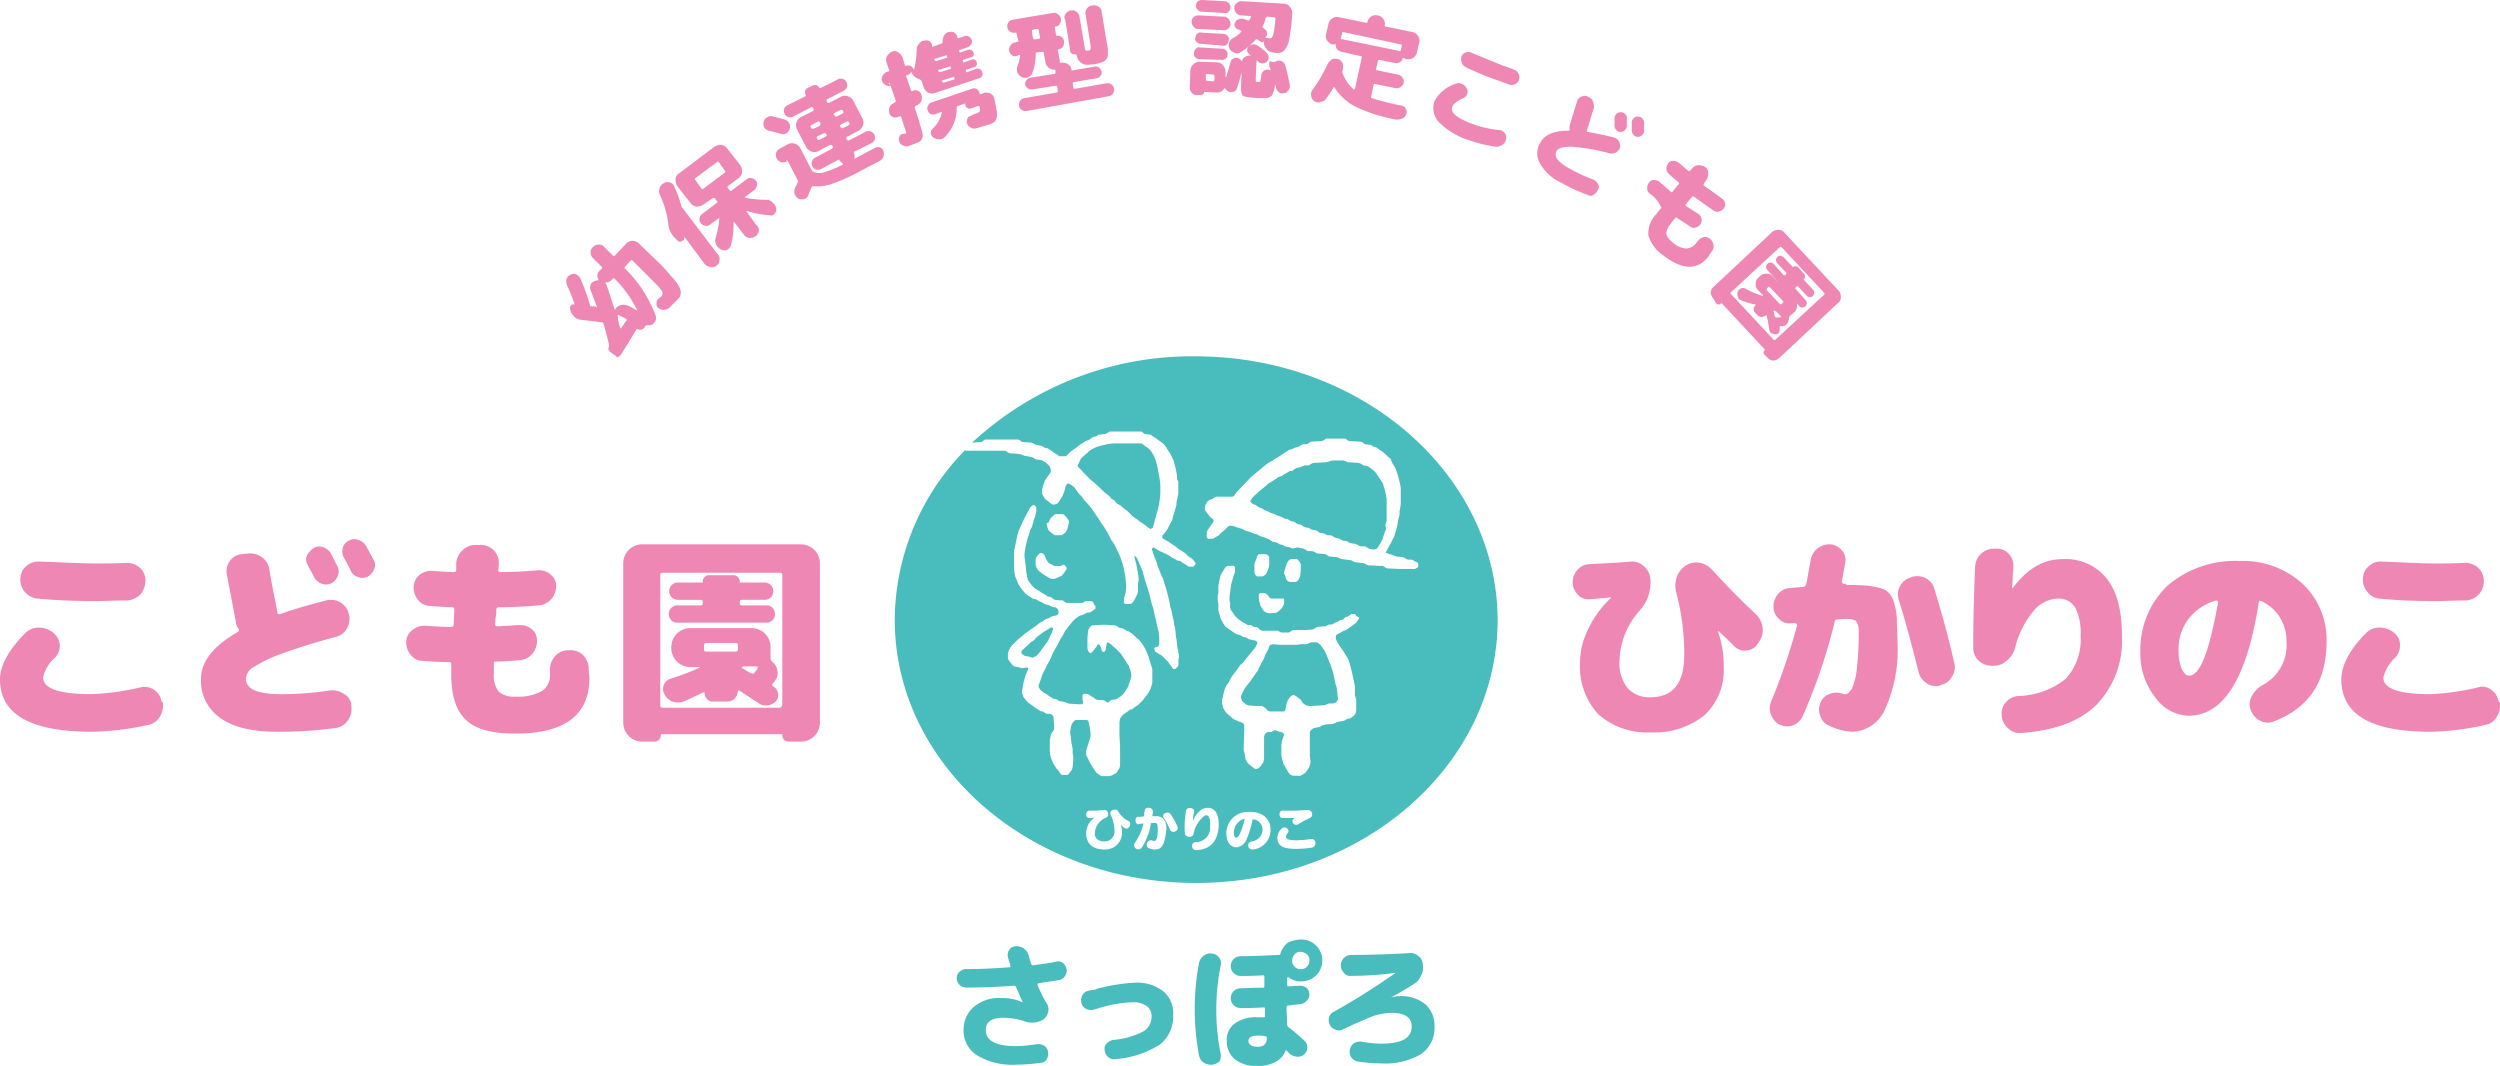 <svg xmlns="http://www.w3.org/2000/svg" width="268" height="114.262" viewBox="0 0 268 114.262">
  <g id="グループ_535" data-name="グループ 535" transform="translate(-141.5 -4788.676)">
    <g id="グループ_530" data-name="グループ 530">
      <path id="パス_1285" data-name="パス 1285" d="M273.8,4878.222c.066.331.331.331.529,0a7.073,7.073,0,0,0,.6-1.784A1.541,1.541,0,0,0,273.8,4878.222Z" fill="#49bcbd"/>
      <path id="パス_1286" data-name="パス 1286" d="M284.575,4861.569l-.132-.661-.2-.661-.463-1.189-.264-.595-.33-.463-.132-.2-.264-.2-.132-.066h-.595l-.2.066-.264.132h-.595l-.463.066H278.76l-.793-.066-.2.066H277.7l-.066.066-.066.066-.132.4-.264.462-.2.529-.264.462-.264.529-.066.2-.2.265-.595.859-.264.331-.264.33-.2.331-.264.529-.066.2v.2l.066.066.066.2.132.132.33.264.2.066.661.066h.793l.132.066.2.132.33.331.2.066h1.52l.066-.066.066-.132.066-.264.066-.4.132-.331.132-.2.2-.264.132-.066.132-.066.132.066.132.066.529.4.2.33.264.2.132.066.2.066h.4l1.19-.066h.2l.2-.132.264-.066h.4l.2-.066.2-.132.066-.132.066-.066v-.132l-.132-1.189-.132-.4Z" fill="#49bcbd"/>
      <path id="パス_1287" data-name="パス 1287" d="M254.242,4856.546l.132-.4v-.132l-.066-.066h-.2l-.066.066-.661.4-.793.595-.2.264-.2.132-.2.132-.132.132-.793.727-.066.132v.2l.264.2.132.066.4.066.2.066.2.066.132-.066.264-.132.264-.264.925-1.256Z" fill="#49bcbd"/>
      <path id="パス_1288" data-name="パス 1288" d="M289.994,4841.347l-.264-.859-.2-.331-.4-.595-.2-.264-.264-.264-.2-.132-.264-.2-.132-.066-.4-.066-.33-.2-.2-.066-.859-.066h-.33l-.2-.132-.264-.066h-1.19l-.2.066-.2.066-.33.066-1.256.066-.2.066-.2.132-.132.066h-.4l-.2.066-.33.132-.33.066-.132.066-.2.132-.132.132h-.264l-.132.066-.2.132-.264.132-.264.2-.4.132-.264.2-.33.2-.529.331-.2.2-.661.528-.264.265-.33.264-.33.4-.066.132v.132l.066.066.132.132.33.132.4.265.33.132.2.132.132.066.2.066.4.2.2.066.2.066.264.132.4.132.4.2.33.066.33.2.33.066.132.066.264.2.4.066.066.066.2.132.132.066.33.066h.066l.2.132.132.066.4.066.2.066.132.132.132.066.4.066.4.2h.33l.2.066.2.132.132.066.33.066.132.066.264.132.132.066h.2l.264.066.132.132.264.066.4.066.2.066.2.132.2.066h.4l.2.066.2.132.132.066.33.066h.264l.132-.066h.066l.264-.4.132-.2.2-.4.264-.793.132-.33-.066-.463.132-.4v-2.379Z" fill="#49bcbd"/>
      <path id="パス_1289" data-name="パス 1289" d="M257.612,4839.3l.595.595.264.264.264.2.793.727.33.331.595.462.2.265.33.2.264.331.4.2.2.2.529.4.4.4.2.2.4.264.33.264.33.2.595.463.132.066.066.066.066-.066h.066l.132-.132.4-1.454.132-.462.132-.595.066-.463.066-.595v-.925l-.066-.661-.264-1.388-.2-.727-.2-.463-.2-.33-.2-.265-.33-.264-.2-.132-.264-.2-.132-.066h-2.974l-.595.066-.529.132-.529.132-.33.132-.264.132-.33.2-.2.2-.529.462-.2.2-.264.6-.066.132v.066l.132.132Z" fill="#49bcbd"/>
      <path id="パス_1290" data-name="パス 1290" d="M269.64,4826.874a34.6,34.6,0,0,0-23.923,9.252l.991-.066.132-.066.133-.133.132-.066h3.568l.133.066.264.2h.066l.991.066.132.066.2.132.264.066.4.066.132.066.2.132.2.067h.132l.2.132.594.4.2.132.2.133.066.066h.661l.132-.066.463-.463.594-.4.4-.33.33-.2.2-.132.132-.067.2-.066.132-.066.265-.2.132-.066.264-.066.132-.066.2-.132h.133l.594-.066.133-.067.2-.132.132-.066h3.37l.133.066.132.132.132.067.529.066h.066l.264.2.33.2.793.595.265.33.2.331.264.4.331.661.264.991.132.727v.331l.133.264v1.322l-.2.925v.264l-.264.926-.132.4-.066.331-.265.462-.264.529-.2.264-.265.331-.066.066v.2l.132.132.463.264.132.067.265.2.4.264.264.2.133.133.264.132.2.132.2.132.331.33.2.133.2.132.133.132.2.264.066.066v.067l-.066.132-.066.066-.066.066-.066.066h-.463l-.132-.066-.265-.2-.264-.133-.264-.2-.331-.066-.2-.132-.132-.066-.264-.132-.265-.2-.264-.132-.264-.132-.463-.2-.661-.4h-.066l-.066.066-.066.066v.067l.264.793.265.66.132.463.33.793.066.2.132.2.133.462.264.859.132.529.132.529.066.33.066.4.133.4.066.4.132.528.066.463.132.595.066.793.066.264.066.661.066.4.067.331.066.33v.132l-.066.331v.595l-.067.132-.2.2-.132.066h-.132l-.066-.066-.529-.727-.264-.264-.4-.4-.462-.264-.2-.132-.066-.066-.066-.265v-.066l.066-.066.265-.066.132-.132.066-.132v-.727l-.066-.661-.132-.463-.133-.661-.2-.793-.066-.4-.264-.859-.2-.859-.462-1.454-.264-.991-.4-.926-.2-.462-.132-.132-.066-.066H263.1v.066l.067.264.132.463.066.33.066.4.066.4.066.4v.2l-.066.462v.727l-.066.331-.2.4-.133.265-.132.2-.132.132-.132.066h-.6l-.066-.066-.066-.066v-.066l.066-.595.132-.4.066-.661-.066-.793-.066-.463-.066-.33-.132-.661-.331-.991-.528-1.124-.2-.33-.2-.265-.4-.793-.4-.661-.33-.462-.2-.331-.86-1.255-.462-.529-.2-.2-.331-.463-.33-.33-.463-.661-.264-.2-.331-.2h-.132l-.066.066-.132.2-.066.264-.066.264-.2.529-.33.529-.2.264-.132.066-.2.066h-.2l-.132-.066-.6-.462-.132-.133-.264-.462v-.529l.132-.462.132-.4.264-.4.331-.463.066-.132v-.265l-.066-.2-.066-.132-.2-.2-.2-.2-.264-.132-.2-.132h-.066l-.529-.066-.132-.066-.2-.132-.2-.066-.727-.132-.33-.133-.331-.066-.925-.066-.132-.066-.2-.132-.132-.066h-4.23l-.066-.066h0a26.161,26.161,0,0,0-7.534,18.173c0,15.6,14.473,28.219,32.316,28.219s32.316-12.622,32.316-28.219C301.956,4839.5,287.483,4826.874,269.64,4826.874Zm-15.728,17.843.066-.2.132-.265.132-.132.264-.264.132-.066h.794l.132.066.264.264.264.4v.2l-.132.529-.132.33-.132.2-.264.2-.133.067h-.727l-.132-.067-.4-.33-.132-.132-.067-.132-.132-.463v-.2Zm-1.124,3.436.132-.132.132-.066h.133l.132.066.132.132.2.463.2.33.133.133.2.066.2.132.132.066h.727l.2-.132h.132l.066.066.132.132.066.132v.132l-.066.132-.33.463-.133.132-.594.265-.2.066h-.264l-.2-.066-.463-.265-.4-.264-.4-.331-.2-.33-.066-.264v-.595l.066-.2Zm9.252,29.276a1.142,1.142,0,0,1-.4-.4,3.4,3.4,0,0,1,.132.727,1.791,1.791,0,0,1-1.917,1.982c-1.255,0-1.916-.661-1.916-1.718a2.075,2.075,0,0,1,.925-1.718,2.283,2.283,0,0,1-.6.066c-.462,0-.4-.793,0-.793a13.3,13.3,0,0,0,1.586-.066c.463-.066.6.661.265.793a1.946,1.946,0,0,0-1.256,1.718c0,.529.4.859,1.057.859a1.061,1.061,0,0,0,1.058-1.123,4.126,4.126,0,0,0-.4-1.719c-.264-.462.529-.793.793-.4a2.507,2.507,0,0,0,1.124,1.057C262.9,4876.9,262.5,4877.76,262.04,4877.429Zm.727-12.754-.2.132-.727.529-.2.264-.067.132-.066.331v1.519l.066,1.058v2.115l-.066.264-.2.33-.132.2-.529.264-.2.066H259.6l-.132-.066-.463-.33-.6-.926-.462-.925v-.529l.462-1.453v-.4l-.066-.529-.132-.594-.066-.2-.132-.066h-1.19l-.132.066-.132.133-.132.2-.066.132-.132.661v.264l.066.331.066.66.132.661v.463l.066.33v.4l-.066.727-.066.264-.331.463-.132.132h-.6l-.132-.066-.264-.4-.2-.2-.331-.529-.264-.594-.066-.265-.066-.528v-1.124l.132-.661.066-.132.2-.264.066-.2v-.264l-.066-.991-.066-.132-.066-.066-.066-.067-.2-.066h-.331l-.132-.066-.2-.132-.132-.066h-.132l-.133-.066-.2-.132-.2-.132-.2-.133-.265-.2-.462-.33-.331-.4-.132-.2-.132-.4v-.132l.132-.793.132-.528.132-.463.265-.6v-.132l-.066-.066H251.6l-.4.066h-.264l-.132-.066-.331-.066-.264-.066-.132-.066-.4-.529-.132-.2v-.595l.132-.4.264-.4.661-.661.793-.661,1.124-.793.528-.4.265-.132.264-.2.4-.132.33-.2.4-.066.132-.066.066-.066.066-.066v-.265l-.066-.2-.066-.066-.066-.066-.066-.066-.4-.066-.264-.133-.132-.066-.331-.066-.132-.066-.2-.132-.331-.132-.33-.2-.331-.066-.2-.133-.33-.2-.331-.264-.33-.4-.2-.264-.2-.331-.33-.793-.066-.33-.066-.529v-1.85l.33-1.586.132-.529.6-1.322.661-1.255.2-.2.132-.066h.133l.132.132.066.132v.4l-.132.6-.133.331-.066.264-.132.462-.2.4-.066.264-.2.6-.2.793-.066.4-.066.4v.4l.066.4.066.6.066.661.133.727.2.33.33.4.2.2.2.132.33.2.4.265.264.132.264.2h.2l.132.066.264.2.132.067.727.066h.133l.264.2.132.066h1.718l.2-.132.132-.066h.594l.133.066.066.066.066.132.2.331v.2l-.066.066-.264.2-.2.132-.4.066-.132.066-.265.133-.2.066-.2.066-.463.33-.264.265-.793.991-.2.4-.331.529-.264.529-.529.925-.264.661-.4.727-.2.4-.264.529-.132.4-.133.4-.132.33v.2l.066.132.132.2.331.264.264.133.265.2.2.132.2.132.132.066.331.066.2.133.132.066.463.066.2.066.132.066.2.066.992.066h.4l.066-.066.066-.066v-.066l-.066-.331v-.462l.066-.066.066-.066h.265l.264.066.264.2.265.132.132.132.132.066.132.066h.529l.264.066.265.2h.132l.066-.066.132-.132.132-.067.463-.066.132-.066.4-.264.33-.331.4-.594.2-.529.2-.661v-.132l-.066-.4-.2-.594-.132-.2-.727-1.123-.2-.2-.33-.331-.529-.462-.264-.2h-.132l-.066.067v.066l-.066.4-.067.331-.066.066-.066.066h-.132l-.066-.066-.066-.066-.066-.265-.132-.33-.066-.066H259.2l-.066.066-.066.132-.462.595-.133.132h-.132l-.066-.066-.066-.066-.066-.132-.066-.2v-1.189l.066-.727.066-.2.132-.2.132-.132.133-.066,1.255-.066,1.124.066.2.066.2.132.132.066.331.066.132.067.2.132.331.132.4.264.4.4.264.2.33.4.331.528.33.727.463,1.52v1.454l-.066.264-.132.4-.2.4-.594.793-.529.529-.4.264-.33.265Zm2.511,15.067a1.93,1.93,0,0,1-.594-.132c-.463-.132-.265-.925.264-.859a.718.718,0,0,0,.33.066c.2,0,.331-.33.331-1.322,0-.462-.066-.594-.265-.594h-.462a6.431,6.431,0,0,1-.992,2.643.449.449,0,0,1-.726-.529,6.337,6.337,0,0,0,.925-2.048,1.45,1.45,0,0,0-.529.066c-.4.066-.463-.793-.066-.793a2.239,2.239,0,0,0,.661-.066,1.828,1.828,0,0,1,.066-.595c0-.463.859-.4.859.066a1.461,1.461,0,0,1-.066.529h.4c.727,0,1.124.4,1.124,1.387C266.336,4879.28,266.071,4879.742,265.278,4879.742Zm1.652-2.115a7.235,7.235,0,0,0-.66-1.255c-.331-.4.4-.859.727-.4a6.261,6.261,0,0,1,.726,1.322C267.922,4877.76,267.129,4878.09,266.93,4877.627Zm2.776,2.181a.432.432,0,0,1-.066-.859,1.537,1.537,0,0,0,1.586-1.652c.066-1.189-.33-1.388-.661-1.123a3.248,3.248,0,0,0-1.123,1.916c-.066.4-.859.4-.926-.066a9.733,9.733,0,0,1,.133-2.445c.066-.463.991-.331.859.132a4.006,4.006,0,0,0-.132.991,2.812,2.812,0,0,1,.925-1.255c.661-.331,1.916-.4,1.85,1.85C272.019,4878.619,271.49,4879.742,269.706,4879.808Zm6.08-.066a.435.435,0,0,1-.132-.859,1.316,1.316,0,0,0,1.189-1.189,1.11,1.11,0,0,0-1.057-1.19,11.932,11.932,0,0,1-.661,2.181c-.463,1.057-1.85,1.189-2.115-.2a2.3,2.3,0,0,1,2.247-2.776c1.322-.066,2.445.529,2.445,1.916A2.087,2.087,0,0,1,275.786,4879.742Zm6.344-.2a11.988,11.988,0,0,1-1.652.132c-1.52,0-2.049-.33-2.049-1.255a1.545,1.545,0,0,1,.463-.926c.4-.33.925.132.661.463-.066.132-.2.264-.2.4,0,.265.265.4,1.19.4a10.835,10.835,0,0,0,1.454-.132C282.593,4878.487,282.725,4879.412,282.13,4879.544Zm-3.172-3.172c-.4,0-.4-.859.066-.793h1.19c.528,0,1.123-.066,1.52-.066a.459.459,0,0,1,.2.859,7.446,7.446,0,0,0-1.256.661c-.462.264-.859-.331-.462-.6l.066-.066Zm8.261-21.478-.066.132-.265.4-.33.264-.2.132-.265.2-.33.2-.331.132-.2.132-.4.2-.066.066-.067.133v.264l.133.33.2.331.33.462.265.4.4.661.132.4.132.463.133.529.33,1.52v.991l.132.4v1.19l-.066.33-.132.2-.264.2-.2.132-.33.066-.2.132-.132.066-.4.066-.33.067-.265.132-.132.066-.859.066-.264.066-.133.066-.2.132-.4.066-.265.066-.2.133-.132.132-.066.132v2.577l.066.463v.264l-.132.463-.2.33-.2.264-.4.265-.132.066h-.86l-.132-.066-.132-.066-.2-.265-.463-.793-.066-.132-.2-.793v-1.189l.066-.463.2-.529v-.2l-.066-.066-.066-.066-.264-.066-.4-.132-.132-.066-.132.066-.264.132h-.4l-.132.066-.066.066-.066.066-.066.066-.067.265v2.246l-.066.463-.2.264-.066.133-.2.2-.2.132h-.2l-.132-.066-.264-.2-.4-.331-.132-.2-.132-.264-.066-.463-.066-.264-.066-.265.066-2.18v-.463l-.066-.132-.133-.132-.4-.133-.132-.066-.331-.132-.2-.132-.2-.2-.264-.2-.2-.2-.2-.264-.132-.264-.132-.529v-.264l.066-.265.2-.859.2-.463.2-.264.4-.727.2-.264.2-.265.528-.726.265-.2.132-.2,1.189-1.454.132-.264.067-.132v-.133l-.067-.132-.132-.066-.661-.132-.33-.2-.33-.066-.331-.2-.33-.066-.331-.2-.661-.462-.264-.2-.2-.33-.264-.463-.067-.2-.2-.727v-.661l-.066-.4v-.529l.066-.33v-.727l.2-.992.067-.2.462-.727.132-.132.132-.066h.661l.132.132V4850l-.132.33-.264.925-.066.4-.066.529-.066.528v.331l.066.264v.529l.066.2.2.264.132.2.132.2.331.33.2.132.265.2.132.066.132.066.2.132.132.066h.331l.2.132.132.066h.264l.133.066.132.133.132.132.2.066h1.652l.265.132.132.066h.793l.132-.066.2-.132.132-.066h1.322l.793-.066.132-.066.2-.133.132-.066.727-.066h.132l.264-.132.132-.066h.331l.132-.066.2-.132.331-.132.2-.133.33-.066.2-.2.066-.066.264-.066.264-.2.133-.066h.33l.066.066.066.066v.066Zm-8.063-1.983v.463l-.066.2-.2.331-.132.132-.331.264-.132.066-.661.066-.33-.066-.132-.066-.132-.066-.2-.264-.2-.331-.132-.4-.066-.4v-.462l.066-.066.066-.066h.529l.2.132.132.132.132.2.066.066.132.066h1.322l.066.066Zm0-2.775V4850l.265-.859.132-.265.2-.2.132-.066h.661l.066.066.132.132.132.2.067.133v.66l-.067.661-.132.265-.066.132-.132.132-.132.066h-.661l-.132-.066-.132-.066-.132-.2-.067-.265Zm-1.586-.991-.066.4-.2.529-.132.2-.2.132-.132.066h-.6l-.066-.066-.132-.132-.066-.2v-.925l.066-.2.265-.727.066-.066.066-.066h.793l.132.066.132.132.066.133v.727Zm15.927.33-.066.066-.132.066-.133.066H291.58l-1.387-.066-.133-.066-.33-.2h-.33l-1.256-.066-.132-.066-.265-.132-.4-.067-.6-.066-.132-.066-.264-.132-.463-.066-.529-.066-.2-.066-.264-.132-.727-.066h-.132l-.133-.067-.2-.132-.132-.066-.793-.066-.2-.066-.2-.132-.264-.066h-.4l-.133-.066-.33-.2-.33-.066-.331-.066-.529.132-.264-.132-.4-.066-.2-.066-.2-.132-.33-.066-.331-.2-.4-.066-.2-.133-.2-.132-.661-.264-.264-.066-.132-.066-.2-.133-.331-.066-.132-.066-.33-.132-.463-.132-.4-.2-.462-.132-.331-.133-.264-.066h-.264l-.132.066-.463.463-.264.2-.331.331-.132.066-.33.2-.133.066h-.528l-.066-.066-.066-.066v-.529l.066-.2.4-.6.2-.264.066-.132v-.132l-.066-.133-.2-.132-.132-.132-.463-.6-.066-.132v-.264l.066-.265.2-.33.132-.132.132-.066.264-.066.265-.2.132-.066h1.784l.132-.066.132-.2.2-.264,1.52-1.586.4-.331.793-.661.4-.33.264-.2.132-.067.265-.132.264-.2.132-.066.132-.066.2-.132.4-.265.6-.4.132-.066.264-.066.265-.132.462-.133.331-.2.132-.066h.462l.265-.2.132-.066,1.123-.066.2-.067.2-.132.132-.066H285.7l.132.066.264.2h.2l1.124.066.132.066.264.2.6.066.132.066.2.132.264.066.132.067.132.132.2.132.132.066.33.264.4.4.2.132.066.132.132.331.331.528.264.727.264,1.058.066.4v1.718l-.066.463-.066.33v.4l-.132.462-.066.4-.066.4-.066.2-.132.462-.067.265-.33.661-.529.991-.066.066v.132l.6.2.4.132.132.067h.132l.6.066.132.066.2.132.2.066h.4l.132.066.2.132.2.066.066.066.066.067v.4Z" fill="#49bcbd"/>
    </g>
    <g id="グループ_531" data-name="グループ 531">
      <path id="パス_1291" data-name="パス 1291" d="M329.712,4854.5a2.377,2.377,0,0,1,.727,1.387,2.081,2.081,0,0,1-.331,1.52l-.132.2a1.522,1.522,0,0,1-1.189.793,1.576,1.576,0,0,1-1.388-.463c-.6-.6-1.124-1.123-1.652-1.586h-.067v.066a10.856,10.856,0,0,1,.6,3.7,6.634,6.634,0,0,1-2.048,5.221,8.579,8.579,0,0,1-5.75,1.85,7.921,7.921,0,0,1-5.617-1.917,7.5,7.5,0,0,1-1.983-5.551,7.876,7.876,0,0,1,.859-3.568,11.016,11.016,0,0,1,2.446-3.371v-.066h-.067c-.66.066-1.387.132-2.246.2a1.482,1.482,0,0,1-1.256-.528,1.848,1.848,0,0,1-.529-1.322,1.97,1.97,0,0,1,.529-1.322,1.877,1.877,0,0,1,1.256-.594c1.321-.066,2.841-.133,4.427-.265a1.785,1.785,0,0,1,1.388.463,2.04,2.04,0,0,1,.727,1.322v.066a4.462,4.462,0,0,1-1.123,3.37,8.347,8.347,0,0,0-2.181,5.353,4.322,4.322,0,0,0,.859,2.974,3.093,3.093,0,0,0,2.445.991c2.445,0,3.635-1.52,3.635-4.56a25.722,25.722,0,0,0-.859-6.674,2.789,2.789,0,0,1,.066-1.653,2.363,2.363,0,0,1,.991-1.255,2.047,2.047,0,0,1,1.52-.265,2.479,2.479,0,0,1,1.322.793C326.54,4851.392,328.06,4852.978,329.712,4854.5Z" fill="#ee87b4"/>
      <path id="パス_1292" data-name="パス 1292" d="M339.426,4851.392a20.027,20.027,0,0,1,2.181.066,9.446,9.446,0,0,1,1.454.264,1.806,1.806,0,0,1,.991.595,2.521,2.521,0,0,1,.529,1.123,6.661,6.661,0,0,1,.264,1.652c0,.6.066,1.388.066,2.445a15.391,15.391,0,0,1-1.321,7.138,3.984,3.984,0,0,1-3.437,2.445,6.17,6.17,0,0,1-2.577-.661,1.529,1.529,0,0,1-.925-.991,1.842,1.842,0,0,1,0-1.454,1.592,1.592,0,0,1,.925-.925,2.005,2.005,0,0,1,1.388-.066.718.718,0,0,0,.33.066c.264,0,.463-.2.727-.595a6.78,6.78,0,0,0,.529-2.115,30.984,30.984,0,0,0,.2-3.9,1.747,1.747,0,0,0-.264-1.189c-.2-.2-.529-.265-1.124-.265a7.494,7.494,0,0,0-.925.066.242.242,0,0,0-.264.265,61.276,61.276,0,0,1-3.371,9.979,1.943,1.943,0,0,1-.991,1.057,1.856,1.856,0,0,1-1.454,0,1.943,1.943,0,0,1-.991-1.057,1.854,1.854,0,0,1,0-1.454,65.936,65.936,0,0,0,2.775-8.129.242.242,0,0,0-.066-.2c-.066-.066-.066-.066-.132-.066h-.4a1.449,1.449,0,0,1-1.322-.463,1.625,1.625,0,0,1-.6-1.255,2.072,2.072,0,0,1,.463-1.388,1.813,1.813,0,0,1,1.255-.661c.6-.066,1.058-.066,1.454-.132.2,0,.265-.132.331-.265.132-.594.264-1.453.462-2.511a2.045,2.045,0,0,1,.727-1.322,2.077,2.077,0,0,1,1.388-.462,1.817,1.817,0,0,1,1.256.661,1.5,1.5,0,0,1,.33,1.388c-.066.462-.2,1.057-.33,1.916a.233.233,0,0,0,.264.264h.2Zm9.451.462c.793,2.577,1.519,5.221,2.114,7.864a1.787,1.787,0,0,1-.264,1.52,1.6,1.6,0,0,1-1.19.859l-.066.066a1.643,1.643,0,0,1-1.454-.264,1.908,1.908,0,0,1-.859-1.256c-.661-2.577-1.321-5.154-2.114-7.665a1.841,1.841,0,0,1,.132-1.454,1.75,1.75,0,0,1,1.123-.926l.132-.066a2.006,2.006,0,0,1,1.52.133A1.869,1.869,0,0,1,348.877,4851.854Z" fill="#ee87b4"/>
      <path id="パス_1293" data-name="パス 1293" d="M362.622,4848.616a5.618,5.618,0,0,1,4.692,2.049c1.124,1.387,1.653,3.436,1.653,6.146a9.882,9.882,0,0,1-2.71,7.4c-1.784,1.784-4.494,2.776-8.062,3.04a1.75,1.75,0,0,1-1.454-.529,1.973,1.973,0,0,1-.661-1.387,1.786,1.786,0,0,1,.462-1.388,1.963,1.963,0,0,1,1.322-.661,8.42,8.42,0,0,0,5.089-1.85,6.237,6.237,0,0,0,1.586-4.626,5.837,5.837,0,0,0-.6-3.04,2.025,2.025,0,0,0-1.784-.926,3.541,3.541,0,0,0-2.71,1.388,9.9,9.9,0,0,0-1.916,3.833,2.5,2.5,0,0,1-.859,1.388,2.054,2.054,0,0,1-1.454.595h-.2a2.133,2.133,0,0,1-1.387-.529,1.9,1.9,0,0,1-.6-1.388c0-2.643.066-5.551.2-8.657a2.033,2.033,0,0,1,1.983-1.983h.33a1.666,1.666,0,0,1,1.322.595,1.783,1.783,0,0,1,.462,1.388c0,.264-.066.661-.066,1.19s-.066.859-.066,1.057h.066C358.855,4849.607,360.574,4848.616,362.622,4848.616Z" fill="#ee87b4"/>
      <path id="パス_1294" data-name="パス 1294" d="M381.589,4848.814a9.493,9.493,0,0,1,6.675,2.379,8.223,8.223,0,0,1,2.643,6.278c0,4.23-1.85,7.072-5.617,8.525a1.753,1.753,0,0,1-1.52-.066,1.972,1.972,0,0,1-.992-1.189,1.609,1.609,0,0,1,.133-1.454,2.882,2.882,0,0,1,1.057-1.124,4.857,4.857,0,0,0,2.643-4.692,4.778,4.778,0,0,0-.727-2.643,4.589,4.589,0,0,0-1.982-1.718c-.2-.066-.264,0-.264.132-1.256,8.128-3.767,12.16-7.534,12.16a4.546,4.546,0,0,1-3.569-1.983,7.439,7.439,0,0,1-1.586-4.824,9.507,9.507,0,0,1,2.908-7.137A11.178,11.178,0,0,1,381.589,4848.814Zm-5.419,12.292c1.189,0,2.181-2.643,3.106-7.864,0-.066,0-.132-.066-.132-.066-.066-.066-.066-.132-.066a5.664,5.664,0,0,0-2.974,1.982,5.333,5.333,0,0,0-1.058,3.437,5,5,0,0,0,.331,1.916C375.641,4860.908,375.906,4861.106,376.17,4861.106Z" fill="#ee87b4"/>
      <path id="パス_1295" data-name="パス 1295" d="M409.477,4863.948a2.256,2.256,0,0,1-.33,1.586,1.711,1.711,0,0,1-1.256.859,28.486,28.486,0,0,1-5.882.727c-6.344,0-9.516-1.851-9.516-5.617,0-1.454.859-3.173,2.643-4.957a1.947,1.947,0,0,1,1.454-.595,2.5,2.5,0,0,1,1.52.529l.066.066a1.535,1.535,0,0,1,.6,1.256,1.838,1.838,0,0,1-.529,1.388,4.345,4.345,0,0,0-1.255,2.114c0,1.19,1.652,1.785,5.022,1.785a27,27,0,0,0,5.155-.727,1.48,1.48,0,0,1,1.388.264,1.827,1.827,0,0,1,.793,1.256Zm-6.807-14.869c.859,0,1.917,0,3.106-.067a2.136,2.136,0,0,1,1.388.529,1.9,1.9,0,0,1,.6,1.388,2.088,2.088,0,0,1-.529,1.454,2.119,2.119,0,0,1-1.322.661c-1.387,0-2.445.066-3.172.066-2.114,0-4.163-.066-6.146-.265a1.794,1.794,0,0,1-1.321-.727,1.932,1.932,0,0,1-.463-1.453,1.724,1.724,0,0,1,.661-1.322,1.785,1.785,0,0,1,1.388-.463C398.837,4848.946,400.82,4849.079,402.67,4849.079Z" fill="#ee87b4"/>
    </g>
    <g id="グループ_532" data-name="グループ 532">
      <path id="パス_1296" data-name="パス 1296" d="M245.056,4894.545a1.061,1.061,0,0,1-.727-.33.994.994,0,0,1-.264-.727.814.814,0,0,1,.33-.661.994.994,0,0,1,.727-.264c1.388,0,2.908-.066,4.626-.2.066,0,.066,0,.066-.067v-.132a2.59,2.59,0,0,0-.132-.4,4.206,4.206,0,0,0-.132-.463,1.025,1.025,0,0,1,.132-.793.9.9,0,0,1,.727-.4,1.379,1.379,0,0,1,1.388,1.057,1.7,1.7,0,0,0,.132.463c.066.2.066.33.132.4.066.132.132.132.2.132.793-.132,1.653-.2,2.446-.4a.921.921,0,0,1,.727.132,1.123,1.123,0,0,1,.4.661.915.915,0,0,1-.2.793.876.876,0,0,1-.661.4c-.661.133-1.388.2-2.115.331-.132,0-.132.066-.132.2a13.9,13.9,0,0,0,.991,1.983,1.117,1.117,0,0,1,.132.925,1.315,1.315,0,0,1-.528.793,2.331,2.331,0,0,1-2.115.132,7.467,7.467,0,0,0-2.115-.33c-1.321,0-1.916.462-1.916,1.321,0,1.124,1.057,1.719,3.238,1.719a14.792,14.792,0,0,0,2.181-.2,1.14,1.14,0,0,1,.793.132.958.958,0,0,1,.462.661,1.132,1.132,0,0,1-.132.793.725.725,0,0,1-.661.4,18.272,18.272,0,0,1-2.577.2,7.4,7.4,0,0,1-4.229-.991,3.123,3.123,0,0,1-1.454-2.776,3.171,3.171,0,0,1,1.123-2.445,4.161,4.161,0,0,1,2.908-.925,5.176,5.176,0,0,1,2.313.462h0c-.33-.727-.529-1.255-.727-1.652-.066-.132-.132-.132-.264-.132C248.36,4894.479,246.642,4894.545,245.056,4894.545Z" fill="#49bcbd"/>
      <path id="パス_1297" data-name="パス 1297" d="M258.67,4896.924a1.131,1.131,0,0,1-.793-.132.952.952,0,0,1-.463-.661,1.14,1.14,0,0,1,.132-.793.956.956,0,0,1,.661-.462,2.335,2.335,0,0,1,.4-.066.955.955,0,0,0,.462-.132,20.4,20.4,0,0,1,4.1-.661,4.634,4.634,0,0,1,3.039.925,3.07,3.07,0,0,1,1.058,2.511,3.879,3.879,0,0,1-1.388,3.172,10.408,10.408,0,0,1-4.758,1.586.916.916,0,0,1-.793-.2,1.008,1.008,0,0,1-.4-.727.745.745,0,0,1,.2-.727,1.367,1.367,0,0,1,.66-.4,8.332,8.332,0,0,0,3.3-.926,1.825,1.825,0,0,0,.859-1.652,1.283,1.283,0,0,0-.529-1.057,2.458,2.458,0,0,0-1.52-.4,13.288,13.288,0,0,0-3.7.661C259.132,4896.792,258.934,4896.858,258.67,4896.924Z" fill="#49bcbd"/>
      <path id="パス_1298" data-name="パス 1298" d="M271.49,4902.806a1.475,1.475,0,0,1-.925-.2,1.155,1.155,0,0,1-.529-.793,26.819,26.819,0,0,1,0-9.913,1.322,1.322,0,0,1,.529-.793,1.149,1.149,0,0,1,.925-.2,1.081,1.081,0,0,1,.727.462.974.974,0,0,1,.132.859,24.063,24.063,0,0,0,0,9.385,1.257,1.257,0,0,1-.132.859A1.466,1.466,0,0,1,271.49,4902.806Zm9.517-13.415a2.247,2.247,0,0,1,0,4.494,2.075,2.075,0,0,1-1.388-.463h-.066l-.066.066v.793c0,.132.066.132.132.132l1.189-.066a1.333,1.333,0,0,1,.727.2.918.918,0,0,1,.331.661.991.991,0,0,1-.265.727,1.305,1.305,0,0,1-.727.4c-.264,0-.726.066-1.255.132a.175.175,0,0,0-.2.2v.264c0,.331.066.86.066,1.587a.342.342,0,0,0,.132.264c.529.4,1.057.859,1.718,1.454a1,1,0,0,1-.793,1.718,1.375,1.375,0,0,1-.793-.33c-.066,0-.066-.067-.132-.133l-.132-.132a.231.231,0,0,0-.132-.066c-.067,0-.067,0-.067.066a2.195,2.195,0,0,1-1.123,1.19,4.025,4.025,0,0,1-1.85.4,3.721,3.721,0,0,1-2.446-.727,2.536,2.536,0,0,1-.859-1.982,2.175,2.175,0,0,1,.859-1.851,3.849,3.849,0,0,1,2.446-.661h.66c.133,0,.133-.066.133-.132v-.793c0-.132-.067-.132-.133-.132-1.057.066-1.916.066-2.511.066a1.058,1.058,0,0,1,0-2.115c.529,0,1.322-.066,2.445-.066.132,0,.132-.066.132-.2v-.991c0-.132-.066-.132-.132-.132-1.123.066-1.916.066-2.445.066a1.058,1.058,0,0,1,0-2.115c1.19,0,2.511-.066,3.965-.132h.132c.133,0,.2-.066.2-.132a2.373,2.373,0,0,1,.793-1.19A3.6,3.6,0,0,1,281.007,4889.391Zm-4.692,11.5c.66,0,.991-.331.991-.926,0-.132-.066-.2-.132-.2a3.242,3.242,0,0,0-.859-.066q-.992,0-.992.595Q275.422,4900.889,276.315,4900.89Zm3.965-8.592a.845.845,0,0,0,.661.265.763.763,0,0,0,.66-.265.844.844,0,0,0,.265-.66.764.764,0,0,0-.265-.661,1.175,1.175,0,0,0-.66-.265.766.766,0,0,0-.661.265,1.173,1.173,0,0,0-.265.661A.844.844,0,0,0,280.28,4892.3Z" fill="#49bcbd"/>
      <path id="パス_1299" data-name="パス 1299" d="M285.434,4899.039a.844.844,0,0,1-.793,0,.937.937,0,0,1-.594-.528,1.105,1.105,0,0,1-.067-.794.941.941,0,0,1,.529-.594,72.863,72.863,0,0,0,6.609-4.164h0a35.935,35.935,0,0,1-4.825.331.772.772,0,0,1-.726-.331,1.115,1.115,0,0,1,0-1.586,1.093,1.093,0,0,1,.793-.33c2.048,0,4.163-.066,6.278-.2a1.238,1.238,0,0,1,.925.33,1.131,1.131,0,0,1,.462.859v.132a1.645,1.645,0,0,1-.2,1.124,1.822,1.822,0,0,1-.727.859c-.859.529-1.718,1.057-2.511,1.454h0a3.356,3.356,0,0,1,.859-.132,4.062,4.062,0,0,1,2.842.859,3.042,3.042,0,0,1,.991,2.379,3.386,3.386,0,0,1-1.454,2.974,7.652,7.652,0,0,1-4.295.991,15.923,15.923,0,0,1-2.445-.2,1.084,1.084,0,0,1-.727-.463.978.978,0,0,1-.133-.859.957.957,0,0,1,.463-.661,1.26,1.26,0,0,1,.859-.132,12.444,12.444,0,0,0,1.983.2c2.247,0,3.3-.6,3.3-1.85,0-.991-.727-1.454-2.247-1.454a7.33,7.33,0,0,0-1.85.33C288.078,4897.85,286.954,4898.312,285.434,4899.039Z" fill="#49bcbd"/>
    </g>
    <g id="グループ_533" data-name="グループ 533">
      <path id="パス_1300" data-name="パス 1300" d="M158.947,4863.948a2.252,2.252,0,0,1-.331,1.586,1.838,1.838,0,0,1-1.255.859,30.233,30.233,0,0,1-6.014.727c-6.543,0-9.847-1.851-9.847-5.617,0-1.454.925-3.173,2.71-4.957a2.051,2.051,0,0,1,1.453-.595,2.5,2.5,0,0,1,1.52.529l.066.066a1.816,1.816,0,0,1,.661,1.256,1.841,1.841,0,0,1-.528,1.388,3.86,3.86,0,0,0-1.256,2.114q0,1.785,5.155,1.785a27.452,27.452,0,0,0,5.287-.727,1.841,1.841,0,0,1,2.246,1.52Zm-7.005-14.869c.925,0,1.982,0,3.172-.067a2.133,2.133,0,0,1,1.387.529,1.9,1.9,0,0,1,.595,1.388,2.457,2.457,0,0,1-.528,1.454,2.29,2.29,0,0,1-1.388.661c-1.454,0-2.512.066-3.3.066-2.18,0-4.295-.066-6.344-.265a2.062,2.062,0,0,1-1.388-.727,1.935,1.935,0,0,1-.462-1.453,1.724,1.724,0,0,1,.661-1.322,1.935,1.935,0,0,1,1.454-.463C147.976,4848.946,150.025,4849.079,151.942,4849.079Z" fill="#ee87b4"/>
      <path id="パス_1301" data-name="パス 1301" d="M179.169,4864.278v.132a2.127,2.127,0,0,1-.4,1.52,1.872,1.872,0,0,1-1.321.793,45.293,45.293,0,0,1-6.212.4c-2.644,0-4.693-.463-6.08-1.454a4.851,4.851,0,0,1-2.115-4.163c0-1.917,1.322-3.569,3.965-5.089.132-.066.132-.2.066-.33a1.252,1.252,0,0,1-.264-.6c-.265-1.454-.6-3.172-.992-5.221a1.857,1.857,0,0,1,.331-1.454,1.67,1.67,0,0,1,1.256-.727l.66-.066a2.126,2.126,0,0,1,1.52.4,1.872,1.872,0,0,1,.793,1.321c.265,1.653.6,3.172.86,4.56,0,.2.132.265.33.2,1.454-.529,3.106-.992,4.89-1.454a2.022,2.022,0,0,1,1.52.2,1.993,1.993,0,0,1,.925,1.256,2.019,2.019,0,0,1-.2,1.52,1.869,1.869,0,0,1-1.189.925c-2.512.661-4.494,1.321-5.948,1.85a15.361,15.361,0,0,0-2.974,1.454,1.491,1.491,0,0,0-.727,1.19c0,1.123,1.256,1.652,3.833,1.652a33.881,33.881,0,0,0,5.155-.4,2.171,2.171,0,0,1,1.454.331A1.553,1.553,0,0,1,179.169,4864.278Zm-4.031-16.852a1.2,1.2,0,0,1,1.057-.066,1.547,1.547,0,0,1,.793.661l.33.661a6.025,6.025,0,0,0,.331.661,1.183,1.183,0,0,1,.066,1.057,1.54,1.54,0,0,1-.661.793,1.438,1.438,0,0,1-1.057.066,1.535,1.535,0,0,1-.793-.661c-.4-.793-.661-1.189-.727-1.387a1.056,1.056,0,0,1-.066-.992A2.105,2.105,0,0,1,175.138,4847.426Zm5.617-.2c.33.6.6,1.124.793,1.454a1.06,1.06,0,0,1,.066.991,1.536,1.536,0,0,1-.661.793,1.19,1.19,0,0,1-1.057.066,1.161,1.161,0,0,1-.793-.66,15.125,15.125,0,0,0-.727-1.388,1.443,1.443,0,0,1-.132-1.058,1.165,1.165,0,0,1,.66-.793,1.2,1.2,0,0,1,1.058-.066A1.547,1.547,0,0,1,180.755,4847.228Z" fill="#ee87b4"/>
      <path id="パス_1302" data-name="パス 1302" d="M204.612,4860.313c0,.529.066.859.066,1.057q0,5.949-7.93,5.948c-2.512,0-4.23-.462-5.287-1.454s-1.586-2.577-1.586-4.89v-1.057c0-.2-.066-.265-.265-.265-.925,0-1.85-.066-2.841-.132a1.6,1.6,0,0,1-1.256-.661,2.075,2.075,0,0,1-.463-1.388,1.6,1.6,0,0,1,.661-1.255,2.072,2.072,0,0,1,1.388-.463c.925.066,1.85.132,2.71.132.2,0,.33-.066.33-.264,0-.727.066-1.256.066-1.586h0c0-.2-.066-.264-.264-.264-.529,0-1.322-.066-2.313-.133a1.725,1.725,0,0,1-1.322-.66,2.079,2.079,0,0,1-.463-1.388,1.752,1.752,0,0,1,.6-1.256,2.022,2.022,0,0,1,1.322-.462c.991.066,1.784.132,2.379.132.2,0,.264-.066.264-.265v-.66a1.976,1.976,0,0,1,.661-1.388,1.9,1.9,0,0,1,1.388-.595h.6a1.9,1.9,0,0,1,1.388.595,1.839,1.839,0,0,1,.528,1.388,2.731,2.731,0,0,1-.066.66c0,.2.066.265.264.265,1.256,0,2.578-.066,4.032-.2a1.905,1.905,0,0,1,1.321.463,1.534,1.534,0,0,1,.595,1.256,2.129,2.129,0,0,1-.529,1.387,1.962,1.962,0,0,1-1.321.661c-1.52.132-2.974.2-4.3.2-.2,0-.264.132-.264.33a3.563,3.563,0,0,1-.066.727c-.066.33,0,.595-.066.727,0,.2.066.264.264.264.264,0,.727-.066,1.322-.066a9.019,9.019,0,0,1,1.057-.066,1.9,1.9,0,0,1,1.322.463,1.563,1.563,0,0,1,.529,1.255,2.134,2.134,0,0,1-.529,1.388,1.965,1.965,0,0,1-1.322.661c-.925.066-1.718.132-2.511.132-.2,0-.264.066-.264.264v1.058a2.768,2.768,0,0,0,.528,1.916,2.5,2.5,0,0,0,1.785.529,5.194,5.194,0,0,0,2.841-.6,2.019,2.019,0,0,0,.859-1.85v-.331a2.247,2.247,0,0,1,.463-1.453,1.89,1.89,0,0,1,1.256-.727h.264a2,2,0,0,1,1.52.462A2.125,2.125,0,0,1,204.612,4860.313Z" fill="#ee87b4"/>
      <path id="パス_1303" data-name="パス 1303" d="M227.411,4847.03a2.034,2.034,0,0,1,1.983,1.982v17.183a2.033,2.033,0,0,1-1.983,1.982H226.09a.681.681,0,0,1-.727-.727c0-.066,0-.066-.067-.066H212.41c-.066,0-.066,0-.066.066a.683.683,0,0,1-.727.727h-1.322a2.031,2.031,0,0,1-1.982-1.982v-17.183a2.032,2.032,0,0,1,1.982-1.982Zm-2.048,17.182v-13.878c0-.2-.067-.264-.265-.264H212.542c-.2,0-.264.066-.264.264v13.944c0,.2.066.265.264.265H225.1C225.23,4864.476,225.363,4864.41,225.363,4864.212Zm-.992-1.982a1.173,1.173,0,0,1,.529.726,1,1,0,0,1-.2.86,1.384,1.384,0,0,1-.859.462,1.363,1.363,0,0,1-.992-.2c-.925-.6-1.586-1.057-2.114-1.388h-.066l-.067.066a1.37,1.37,0,0,1-.33.793,1.091,1.091,0,0,1-.793.331h-1.52a.766.766,0,0,1-.661-.265.849.849,0,0,1-.264-.661.065.065,0,0,0-.066-.066H216.9c-.926.463-1.653.793-2.115.992a1.833,1.833,0,0,1-1.19,0,1.451,1.451,0,0,1-.859-.793,1.062,1.062,0,0,1-.066-.992,1.039,1.039,0,0,1,.727-.66,27.96,27.96,0,0,0,3.106-1.19.065.065,0,0,0-.066-.066h-.991a2.034,2.034,0,0,1-1.983-1.983v-.2a2.033,2.033,0,0,1,1.983-1.983h6.674a2.033,2.033,0,0,1,1.983,1.983v1.256c0,.132.066.2.132.33a1.415,1.415,0,0,1,.6.991,1.189,1.189,0,0,1-.264,1.058c0,.066-.067.132-.133.2s-.132.132-.132.2c-.066.066-.066.132.066.265-.066-.066-.066-.066,0-.066Zm-7.8-8.658c.2,0,.265-.066.265-.264v-.066c0-.2-.067-.264-.265-.264h-2.379a.926.926,0,1,1,0-1.851h2.577c.067,0,.067,0,.067-.066a.682.682,0,0,1,.726-.727h2.512a.683.683,0,0,1,.727.727c0,.066,0,.066.066.066h2.577a.926.926,0,1,1,0,1.851h-2.379c-.2,0-.264.066-.264.264v.066c0,.2.066.264.264.264h2.577a.765.765,0,0,1,.661.265.849.849,0,0,1,.265.661.766.766,0,0,1-.265.66.846.846,0,0,1-.661.265h-9.516a.766.766,0,0,1-.661-.265.926.926,0,0,1,.661-1.586Zm4.031,4.692v-.4c0-.2-.066-.264-.264-.264h-3.106c-.2,0-.264.066-.264.264v.4c0,.2.066.265.264.265h3.106C220.538,4858.529,220.6,4858.463,220.6,4858.264Zm2.115,2.049v-.132c0-.066-.066-.066-.132-.066h-1.256c-.132,0-.2,0-.264.066s-.132.132,0,.132a3.811,3.811,0,0,1,.463.264,3.687,3.687,0,0,0,.462.265c.2.066.331.066.4-.066C222.587,4860.511,222.719,4860.379,222.719,4860.313Z" fill="#ee87b4"/>
    </g>
    <g id="グループ_534" data-name="グループ 534">
      <path id="パス_1304" data-name="パス 1304" d="M207.189,4826.609l-.264-.2a.932.932,0,0,1-.2-.264.593.593,0,0,1,.067-.331v-.132c-.2-.925-.4-1.652-.6-2.313a.142.142,0,0,0-.132-.132c-.926-.132-1.653-.2-2.181-.264a1.378,1.378,0,0,1-.727-.265,2.058,2.058,0,0,1-.463-.594l-.066-.265a.436.436,0,0,1,.066-.4c.066-.132.2-.132.331-.132.066,0,.066,0,.066-.067a21,21,0,0,0-.793-1.982,1.089,1.089,0,0,1-.066-.661.7.7,0,0,1,.4-.463.644.644,0,0,1,.6-.066.9.9,0,0,1,.463.4,21.729,21.729,0,0,1,1.057,2.908.142.142,0,0,0,.132.132h.264c.133,0,.2,0,.265.066.066,0,.132,0,.066-.066-.265-.661-.463-1.256-.661-1.718a.919.919,0,0,1,0-.6.7.7,0,0,1,.463-.4.6.6,0,0,1,.33-.066h.066v-.066a.956.956,0,0,1-.132-.462.6.6,0,0,1,.2-.463l.265-.264a.125.125,0,0,0,0-.2l-.926-.925a.807.807,0,0,1-.264-.6.644.644,0,0,1,.264-.594.808.808,0,0,1,.6-.265.644.644,0,0,1,.6.265l.925.925a.124.124,0,0,0,.2,0l1.19-1.256a.916.916,0,0,1,.661-.33,1,1,0,0,1,.727.264c.859.859,1.586,1.52,2.114,2.049a12.352,12.352,0,0,1,1.322,1.454,4.227,4.227,0,0,1,.793.991,1.717,1.717,0,0,1,.264.661,1.286,1.286,0,0,1-.066.528,2.071,2.071,0,0,1-.4.463l-.727.727a.981.981,0,0,1-.6.264,1.071,1.071,0,0,1-.6-.2.549.549,0,0,1-.2-.529.6.6,0,0,1,.264-.528c.2-.132.331-.265.331-.331q.1-.1,0-.4a5.7,5.7,0,0,0-.859-.992l-2.313-2.313a.124.124,0,0,0-.2,0l-.6.661a.125.125,0,0,0,0,.2,14.022,14.022,0,0,1,3.3,5.088.768.768,0,0,1-.132.661.694.694,0,0,1-.6.33h-.2a.239.239,0,0,0-.2.067l-.067.132a.662.662,0,0,1-.33.264.436.436,0,0,1-.4-.066h-.133c-.528.925-1.123,1.85-1.652,2.71a.763.763,0,0,1-.462.33C207.519,4826.742,207.321,4826.742,207.189,4826.609Zm.2-4.758h0c.066.066.066,0,.066,0h0a.842.842,0,0,1,.6-.462,1.107,1.107,0,0,1,.793.066c.2.066.463.264.859.462h.066v-.066a13.069,13.069,0,0,0-2.379-3.3.124.124,0,0,0-.2,0l-.2.2a.752.752,0,0,1-.529.2H206.4v.067c.066.066.066.132.132.2C206.793,4820.067,207.123,4820.992,207.387,4821.851Zm.6,1.983h0c.066.066.066.066.132,0a7.86,7.86,0,0,1,.529-.793c.066-.066.066-.132-.066-.2a8.727,8.727,0,0,0-.793-.4h-.066s-.066.066,0,.066A4.7,4.7,0,0,0,207.982,4823.834Z" fill="#ee87b4"/>
      <path id="パス_1305" data-name="パス 1305" d="M218.622,4816.564a.693.693,0,0,1-.331.6.768.768,0,0,1-.66.132,1.069,1.069,0,0,1-.6-.33l-2.115-2.842h-.066c-.066,0,0,0,0,.066,0,.132,0,.2-.132.265s-.2.132-.331.132a.343.343,0,0,1-.264-.132l-.2-.2a2.456,2.456,0,0,1-.793-1.652,10.28,10.28,0,0,0-.925-3.106,1.112,1.112,0,0,1,0-.661.881.881,0,0,1,.462-.528.758.758,0,0,1,.661-.066.654.654,0,0,1,.463.462,10.616,10.616,0,0,1,.727,1.983.5.5,0,0,0,.132.264l3.767,4.957A.633.633,0,0,1,218.622,4816.564Zm4.229-3.172a.887.887,0,0,1-.33.595,1.116,1.116,0,0,1-.661.2.89.89,0,0,1-.6-.33l-1.057-1.388h-.066v.066a9.022,9.022,0,0,1-.265,2.379.819.819,0,0,1-.4.529c-.2.132-.4.066-.661,0a1.356,1.356,0,0,1-.529-.529.937.937,0,0,1-.066-.727,11.14,11.14,0,0,0,.4-2.048v-.066h-.066l-.925.66a.513.513,0,0,1-.529.133.671.671,0,0,1-.463-.265.514.514,0,0,1-.132-.528.669.669,0,0,1,.264-.463l1.587-1.19a.124.124,0,0,0,0-.2l-.2-.264a.243.243,0,0,0-.2-.066l-.4.264-.66.463a1.338,1.338,0,0,1-.727.2,1,1,0,0,1-.661-.4l-1.388-1.784a1.33,1.33,0,0,1-.2-.727.806.806,0,0,1,.4-.661l3.767-2.841a1.336,1.336,0,0,1,.727-.2,1.008,1.008,0,0,1,.661.4l1.388,1.784a1.333,1.333,0,0,1,.2.727,1,1,0,0,1-.4.661l-1.124.859a.124.124,0,0,0,0,.2l.2.265a.125.125,0,0,0,.2,0l1.586-1.19a.513.513,0,0,1,.528-.132.669.669,0,0,1,.463.264.515.515,0,0,1,.132.529,1.07,1.07,0,0,1-.264.463l-.992.727v.066a.065.065,0,0,0,.067.066,12.181,12.181,0,0,0,2.18.2.847.847,0,0,1,.661.264,1.2,1.2,0,0,1,.4.595.675.675,0,0,1-.132.6.444.444,0,0,1-.529.2,10.03,10.03,0,0,1-2.445-.462h-.066v.066l1.057,1.454A.644.644,0,0,1,222.851,4813.392ZM216.9,4808.9l2.313-1.718a.124.124,0,0,0,0-.2l-.661-.925a.124.124,0,0,0-.2,0l-2.313,1.718a.123.123,0,0,0,0,.2l.66.925A.124.124,0,0,0,216.9,4808.9Z" fill="#ee87b4"/>
      <path id="パス_1306" data-name="パス 1306" d="M223.38,4801.695a.7.7,0,0,1,.4-.462.64.64,0,0,1,.594-.067c.6.133.992.265,1.256.331a.7.7,0,0,1,.463.4.643.643,0,0,1,.066.595,1.192,1.192,0,0,1-.331.463.644.644,0,0,1-.6.066c-.528-.132-.925-.264-1.321-.331a.841.841,0,0,1-.463-.33A.8.8,0,0,1,223.38,4801.695Zm2.445,4.3a.935.935,0,0,1-.6.066.886.886,0,0,1-.462-.4.933.933,0,0,1-.066-.594.886.886,0,0,1,.4-.463l.859-.463a.935.935,0,0,1,.727-.066,1.052,1.052,0,0,1,.6.463l1.19,2.313c.066.066.066.132.132.2a1.628,1.628,0,0,0,1.123.132,11.443,11.443,0,0,0,2.115-.859v-.132a.793.793,0,0,1-.33-.33c0-.067-.067-.067-.133-.067l-1.85.992a.748.748,0,0,1-.529.066.674.674,0,0,1-.4-.331.745.745,0,0,1-.066-.528.674.674,0,0,1,.33-.4l1.851-.991c.066-.066.066-.066.066-.2l-.066-.133c-.067-.066-.067-.066-.2-.066l-.793.4-.462.264a.939.939,0,0,1-.727.066,1.053,1.053,0,0,1-.6-.462l-.991-1.917a.929.929,0,0,1-.066-.727,1.054,1.054,0,0,1,.462-.594l1.322-.661a.243.243,0,0,0,.066-.2l-.066-.132c-.066-.066-.132-.132-.2-.066l-1.917.991a.743.743,0,0,1-.529.067.679.679,0,0,1-.4-.331.746.746,0,0,1-.066-.529.675.675,0,0,1,.33-.4l1.983-.991c.066,0,.066-.066,0-.133a.837.837,0,0,1-.066-.4.659.659,0,0,1,.264-.33l.529-.265a.838.838,0,0,1,.4-.066.662.662,0,0,1,.331.264c0,.067.066.067.132.067l1.85-.926a.747.747,0,0,1,.529-.066.679.679,0,0,1,.4.331.741.741,0,0,1,.067.528.68.68,0,0,1-.331.4l-1.784.925-.066.066v.132l.066.133a.065.065,0,0,0,.066.066h.132l1.256-.661a.938.938,0,0,1,.727-.066,1.053,1.053,0,0,1,.594.462l.992,1.917a.936.936,0,0,1,.066.727,1.054,1.054,0,0,1-.463.594l-1.255.661c-.067.066-.133.132-.067.2l.067.132a.243.243,0,0,0,.2.066l1.784-.925a.743.743,0,0,1,.529-.066.676.676,0,0,1,.4.33.741.741,0,0,1,.066.529.675.675,0,0,1-.33.4l-1.85.925c-.066,0-.066.066-.066.133a.58.58,0,0,1,.066.462v.132c0,.066,0,0,.066,0h0l2.114-1.123a.746.746,0,0,1,.529-.066.6.6,0,0,1,.4.4.918.918,0,0,1,0,.595.893.893,0,0,1-.4.463l-1.916.991a19.962,19.962,0,0,1-3.172,1.454,4.559,4.559,0,0,1-1.983.264.242.242,0,0,0-.2.066,7.475,7.475,0,0,0-.4.925.7.7,0,0,1-.462.4.935.935,0,0,1-.6-.066,1.03,1.03,0,0,1-.4-.529,1.144,1.144,0,0,1,.066-.661,3.635,3.635,0,0,0,.265-.528c.066-.066.066-.133,0-.265l-1.058-2.048c-.066-.066-.066-.066-.132-.066Zm3.635-4.1-.066-.132c-.066-.066-.066-.066-.2-.066l-.727.4c-.066.066-.133.132-.066.2l.066.132a.243.243,0,0,0,.2.066l.727-.33A.5.5,0,0,0,229.46,4801.893Zm.661,1.256-.066-.132c-.066-.066-.133-.132-.2-.066l-.727.33-.066.066v.132l.066.133a.245.245,0,0,0,.2.066l.727-.4C230.121,4803.281,230.121,4803.215,230.121,4803.149Zm.793-2.181.066.132a.243.243,0,0,0,.2.066l.661-.33c.066-.066.066-.066.066-.2l-.066-.132c-.066-.066-.066-.066-.2-.066l-.661.33C230.848,4800.836,230.848,4800.9,230.914,4800.968Zm.661,1.256.066.132a.243.243,0,0,0,.2.066l.661-.33c.066-.066.066-.066.066-.2l-.066-.132c-.066-.066-.132-.132-.2-.066l-.661.331-.066.066C231.509,4802.158,231.509,4802.224,231.575,4802.224Z" fill="#ee87b4"/>
      <path id="パス_1307" data-name="パス 1307" d="M237.06,4797.862a.641.641,0,0,1-.6-.066.775.775,0,0,1-.4-.4.64.64,0,0,1,.067-.595.771.771,0,0,1,.4-.4l.2-.066c.066,0,.132-.066.066-.2l-.264-.793a.783.783,0,0,1,.066-.661,1.22,1.22,0,0,1,.529-.462.593.593,0,0,1,.661.066,1.223,1.223,0,0,1,.462.528l.265.859c0,.066.066.066.132.066a.564.564,0,0,1,.462,0,.8.8,0,0,1,.331.331c.066.066.066.066.066,0a9.643,9.643,0,0,0,.264-2.049.848.848,0,0,1,.265-.661.693.693,0,0,1,.594-.33h.066a.515.515,0,0,1,.529.132.6.6,0,0,1,.2.463.065.065,0,0,0,.066.066l.926-.331a.142.142,0,0,0,.132-.132v-.132a1.119,1.119,0,0,1,.2-.661.675.675,0,0,1,.529-.33h.066a.515.515,0,0,1,.529.132.667.667,0,0,1,.264.463c0,.066.066.066.132.066l.6-.2a.561.561,0,0,1,.462,0,.675.675,0,0,1,.331.4.391.391,0,0,1-.066.462.673.673,0,0,1-.4.331l-.793.264c-.066,0-.132.066-.066.132v.066c0,.067.066.133.132.067l.793-.265c.133-.066.265,0,.331,0a.516.516,0,0,1,.264.265.3.3,0,0,1,0,.33c-.066.132-.132.2-.264.2l-.793.265c-.066,0-.132.066-.066.132v.066c0,.066.066.132.132.066l.793-.264a.3.3,0,0,1,.33,0c.132.066.2.132.2.264a.3.3,0,0,1,0,.33c-.067.133-.133.2-.265.2l-.793.264c-.066,0-.132.066-.066.132v.066c0,.066.066.132.132.066l.925-.33a.423.423,0,0,1,.4,0,.438.438,0,0,1,.264.33.423.423,0,0,1,0,.4.438.438,0,0,1-.33.264l-4.758,1.586a.907.907,0,0,1-.727-.066,1.054,1.054,0,0,1-.463-.595l-.2-.594c0-.066-.066-.133-.2-.2l-.265-.132a1.048,1.048,0,0,1-.594-.595c0-.066-.067-.066-.133,0a.6.6,0,0,1-.4.265c-.066,0-.066.066-.066.132l.528,1.52c0,.066.067.066.133.066h0a.517.517,0,0,1,.528-.066.674.674,0,0,1,.4.33,1.089,1.089,0,0,1,.066.661.818.818,0,0,1-.4.529.23.23,0,0,1-.132.066c-.066,0-.066.066-.132.066a.242.242,0,0,0-.066.2l.463,1.454c.132.529.264.859.33,1.124a1.119,1.119,0,0,1,0,.66.674.674,0,0,1-.33.4c-.133.066-.463.2-.793.33-.133.066-.265.066-.331.133a.931.931,0,0,1-.6-.067.594.594,0,0,1-.4-.4.731.731,0,0,1,0-.529c.066-.2.2-.264.4-.33h.2a.142.142,0,0,0,.132-.132,2.607,2.607,0,0,0-.132-.4l-.4-1.255a.065.065,0,0,0-.066-.067h-.2a.642.642,0,0,1-.6.067.6.6,0,0,1-.4-.4.918.918,0,0,1,0-.595.7.7,0,0,1,.4-.462l.2-.132c.066-.067.132-.133.066-.2l-.594-1.784a.065.065,0,0,0-.067-.066h-.132Zm9.12,2.974a.706.706,0,0,0,.33-.2c.066-.066.066-.265,0-.529a.065.065,0,0,0-.066-.066h-.132l-.727.264a.439.439,0,0,1-.4-.066.4.4,0,0,1-.2-.4c0-.066,0-.066-.066-.066l-.727.264c-.066,0-.132.066-.132.2a4.345,4.345,0,0,1-1.256,3.106.8.8,0,0,1-.6.265,1.11,1.11,0,0,1-.66-.2.667.667,0,0,1-.265-.462.6.6,0,0,1,.2-.463,3.536,3.536,0,0,0,.992-1.718c0-.066,0-.132-.132-.066l-.529.2a.732.732,0,0,1-.529,0c-.2-.066-.264-.2-.33-.4a.5.5,0,0,1,.066-.529c.066-.2.2-.264.4-.33l4.3-1.454a.519.519,0,0,1,.529.066.669.669,0,0,1,.264.462.065.065,0,0,0,.066.066h.066l.331-.132a.937.937,0,0,1,.727.066.759.759,0,0,1,.4.595c.132.6.2.991.264,1.322a1.49,1.49,0,0,1-.066.793.677.677,0,0,1-.33.4,2.225,2.225,0,0,1-.661.265c-.463.132-.859.264-1.123.33a.644.644,0,0,1-.595-.066.6.6,0,0,1-.4-.4.725.725,0,0,1,0-.529c.066-.2.2-.265.4-.331A1.656,1.656,0,0,1,246.18,4800.836Zm-4.494-5.749h0c.066.132.132.132.2.132l1.057-.331c.066,0,.133-.066.066-.132v-.066c0-.066-.066-.132-.132-.066l-1.057.33C241.686,4794.954,241.62,4795.021,241.686,4795.087Zm.4,1.189h0c.066.132.132.132.2.132l1.058-.33c.066,0,.132-.066.066-.132v-.066c0-.066-.066-.133-.132-.066l-1.058.33C242.082,4796.144,242.016,4796.144,242.082,4796.276Zm.4,1.124h0c.066.132.132.132.2.132l1.057-.331c.066,0,.133-.066.066-.132V4797c0-.066-.066-.132-.132-.066l-1.057.33C242.479,4797.267,242.413,4797.334,242.479,4797.4Z" fill="#ee87b4"/>
      <path id="パス_1308" data-name="パス 1308" d="M250.475,4794.69a.516.516,0,0,1-.529-.132.669.669,0,0,1-.264-.463.712.712,0,0,1,.132-.528.764.764,0,0,1,.463-.331l.264-.066a.142.142,0,0,0,.132-.132l-.066-.2-.132-.595c0-.066-.066-.066-.132-.066h-.066a.712.712,0,0,1-.529-.132.669.669,0,0,1-.264-.463.714.714,0,0,1,.132-.529.667.667,0,0,1,.463-.264l4.295-.727a.714.714,0,0,1,.529.132.767.767,0,0,1,.33.463v.066a.8.8,0,0,1-.132.529.5.5,0,0,1-.463.264.065.065,0,0,0-.066.066l.133.859a.065.065,0,0,0,.066.066.792.792,0,0,1,.528.132.669.669,0,0,1,.265.463v.066a.8.8,0,0,1-.132.529.672.672,0,0,1-.463.264c-.066,0-.066.066-.066.132l.2,1.058v.2a.065.065,0,0,0,.066.066h.066a.97.97,0,0,1,.727.132.76.76,0,0,1,.4.6h0c0,.066.066.132.132.066l2.379-.4a.56.56,0,0,1,.463.132c.132.132.264.264.264.4a.56.56,0,0,1-.132.463.67.67,0,0,1-.463.264l-2.379.4a.142.142,0,0,0-.132.132l.066.462a.142.142,0,0,0,.132.133l3.437-.595a.712.712,0,0,1,.528.132.669.669,0,0,1,.265.463.708.708,0,0,1-.133.528.669.669,0,0,1-.462.265l-8.79,1.586a.712.712,0,0,1-.528-.132.673.673,0,0,1-.265-.463.709.709,0,0,1,.133-.529.667.667,0,0,1,.462-.264l3.437-.6a.142.142,0,0,0,.132-.132l-.066-.463a.142.142,0,0,0-.132-.132l-2.578.4a.557.557,0,0,1-.462-.132c-.133-.133-.265-.265-.265-.4a.56.56,0,0,1,.132-.463c.133-.132.265-.264.4-.264l2.577-.4a.142.142,0,0,0,.132-.133h0v-.2c0-.066,0-.132-.132-.132a.92.92,0,0,1-.594-.2c-.133-.132-.331-.331-.331-.529l-.2-1.057a.142.142,0,0,0-.132-.132l-.6.066a.142.142,0,0,0-.132.132,5.573,5.573,0,0,1-.4,2.181.819.819,0,0,1-.528.4.77.77,0,0,1-.661-.132.818.818,0,0,1-.4-.529,1.144,1.144,0,0,1,.066-.661,4.94,4.94,0,0,0,.265-1.057.065.065,0,0,0-.066-.066h-.067Zm1.718-2.115.066.2a.143.143,0,0,0,.133.132l.462-.066a.142.142,0,0,0,.132-.132l-.132-.793a.142.142,0,0,0-.132-.133l-.463.066a.143.143,0,0,0-.132.133Zm3.569-2.445a.745.745,0,0,1,.529-.33.633.633,0,0,1,.594.132.74.74,0,0,1,.331.529l.6,3.5a.142.142,0,0,0,.132.132h.132c.2,0,.33-.066.33-.132v-.4l-.528-3.3a.768.768,0,0,1,.132-.66.692.692,0,0,1,.6-.331.768.768,0,0,1,.66.132.694.694,0,0,1,.331.6l.529,3.172a4.9,4.9,0,0,1,.132.793v.6a.558.558,0,0,1-.132.4c-.067.067-.133.2-.265.265a3.221,3.221,0,0,1-.462.2,5.794,5.794,0,0,1-.661.132,4.068,4.068,0,0,0-.6.066,1.335,1.335,0,0,1-.727-.2,1.215,1.215,0,0,1-.463-.661l-.066-.2a.065.065,0,0,0-.066-.066.833.833,0,0,1-.4-.066.364.364,0,0,1-.2-.331l-.529-3.3A.558.558,0,0,1,255.762,4790.13Z" fill="#ee87b4"/>
      <path id="パス_1309" data-name="パス 1309" d="M278.363,4795.219a.641.641,0,0,1,.6.066c.2.066.264.264.33.462.2.661.331,1.322.463,1.983a.676.676,0,0,1-.132.6c-.132.2-.265.33-.463.33a.7.7,0,0,1-.528-.066.837.837,0,0,1-.331-.462l-.066-.331h-.066a2.51,2.51,0,0,1-.33,1.124,1.014,1.014,0,0,1-.661.264h-.859c-.265,0-.529-.066-.86-.066-.462-.066-.727-.132-.793-.265a2.041,2.041,0,0,1-.132-.859l.066-1.586h0a18.26,18.26,0,0,1-.528,1.785c-.066.2-.2.264-.4.33a.7.7,0,0,1-.793-.33l-.066-.066h-.066a.846.846,0,0,1-.859.462l-1.256-.066a.065.065,0,0,0-.066.066c0,.066-.066.2-.132.2-.066.066-.132.066-.264.066h-.4a.6.6,0,0,1-.529-.264.75.75,0,0,1-.2-.529l.066-1.85a.917.917,0,0,1,.331-.661.994.994,0,0,1,.727-.264l1.784.066a.814.814,0,0,1,.661.33,1,1,0,0,1,.264.727v.529h.066c.2-.6.331-1.123.463-1.586.066-.2.132-.33.33-.4a.581.581,0,0,1,.463-.066.676.676,0,0,1,.4.331h.066v-.066a.677.677,0,0,1,.331-.4,1.245,1.245,0,0,1,.529-.132h.066v-.066h-.133a1.377,1.377,0,0,1-.264-.4.556.556,0,0,1,.132-.462,1.075,1.075,0,0,1,.463-.265.794.794,0,0,1,.529.133,6.523,6.523,0,0,1,.991.793.654.654,0,1,1-.925.925l-.066-.066-.067-.066h-.066c0,.066.066.2,0,.264l-.066,1.718v.265a.231.231,0,0,0,.132.066h.265c.066,0,.066,0,.066-.066a.29.29,0,0,0,.066-.2,3.736,3.736,0,0,0,.066-.462.669.669,0,0,1,.264-.463.632.632,0,0,1,.463-.132c.066,0,.132.066.2.066h.066v-.066c0-.066,0-.066-.066-.2,0-.066-.066-.132-.066-.2a.7.7,0,0,1,.066-.528A.694.694,0,0,0,278.363,4795.219Zm-8.393-3.437a.6.6,0,0,1-.528-.264.747.747,0,0,1-.2-.529.6.6,0,0,1,.2-.462.751.751,0,0,1,.528-.2l2.71.133a.6.6,0,0,1,.529.264.75.75,0,0,1,.2.529.6.6,0,0,1-.2.462.752.752,0,0,1-.529.2Zm.133,3.239a.6.6,0,0,1-.463-.2.408.408,0,0,1-.132-.462.6.6,0,0,1,.2-.463.409.409,0,0,1,.463-.132l2.313.132a.6.6,0,0,1,.462.2.409.409,0,0,1,.132.463.4.4,0,0,1-.2.4c-.132.067-.264.2-.462.133Zm.132-1.653a.6.6,0,0,1-.463-.2.408.408,0,0,1-.132-.462c.066-.2.066-.331.2-.4a.409.409,0,0,1,.463-.132l2.313.132a.6.6,0,0,1,.462.2.409.409,0,0,1,.133.463.6.6,0,0,1-.2.462.407.407,0,0,1-.462.133Zm.132-4.692,2.379.132a.655.655,0,0,1,.463,1.124.41.41,0,0,1-.463.132l-2.379-.132a.655.655,0,0,1-.463-1.124A.959.959,0,0,1,270.367,4788.676Zm1.322,8.591v-.462a.143.143,0,0,0-.133-.132l-.66-.066a.142.142,0,0,0-.133.132v.462a.143.143,0,0,0,.133.133l.66.066A.143.143,0,0,0,271.689,4797.267Zm1.586-3.436a.92.92,0,0,1,0-.6.887.887,0,0,1,.4-.462,2.964,2.964,0,0,0,.859-.661c.066-.066.066-.132,0-.132-.132-.066-.2-.133-.33-.133a.8.8,0,0,1-.331-.33.408.408,0,0,1,.066-.463c.067-.2.2-.264.4-.33a.732.732,0,0,1,.529,0c.066,0,.132.066.2.066a.243.243,0,0,0,.2.066c.066.066.132,0,.2-.066a.2.2,0,0,1,.067-.132c0-.066.066-.066.066-.132s0-.132-.066-.132l-.992-.067a.6.6,0,0,1-.528-.264.873.873,0,0,1-.2-.529.6.6,0,0,1,.265-.528.751.751,0,0,1,.528-.2l4.494.265a.813.813,0,0,1,.661.33,1,1,0,0,1,.264.727,19.982,19.982,0,0,1-.33,2.776,2.488,2.488,0,0,1-.529,1.189,1.05,1.05,0,0,1-.793.265,2.112,2.112,0,0,1-.462-.066.876.876,0,0,1-.661-.4,1,1,0,0,1-.265-.727v-.066h0c-.132.132-.2.132-.33.066a.816.816,0,0,0-.2-.132c-.066-.066-.132-.132-.2-.132a.091.091,0,0,0-.132,0,6.584,6.584,0,0,1-1.652,1.388.644.644,0,0,1-.6.066C273.473,4794.161,273.341,4794.029,273.275,4793.831Zm3.568-2.313c-.066.066,0,.132.066.132a.065.065,0,0,1,.066.066c0,.066.067,0,.067.066a.447.447,0,0,1,.264.4.408.408,0,0,1-.132.462v.067a2.125,2.125,0,0,0,.528.066c.265,0,.4-.661.529-2.115a.142.142,0,0,0-.132-.132l-.727-.066c-.066,0-.132.066-.2.132A3.023,3.023,0,0,1,276.843,4791.518Z" fill="#ee87b4"/>
      <path id="パス_1310" data-name="パス 1310" d="M282.394,4799.514a.674.674,0,0,1-.33-.528.768.768,0,0,1,.132-.661,16.839,16.839,0,0,0,1.652-2.842,1.546,1.546,0,0,1,.463-.462,1.114,1.114,0,0,1,.661,0,.8.8,0,0,1,.462.462,1.128,1.128,0,0,1,0,.661v.132a.2.2,0,0,0,0,.264,4.032,4.032,0,0,0,1.19,1.719h.066a.065.065,0,0,0,.066-.066l.727-3.371c0-.066,0-.132-.132-.132l-2.049-.463a1.06,1.06,0,0,1-.462-.264.625.625,0,0,1-.133-.462v-.067h-.4a1.029,1.029,0,0,1-.529-.4.77.77,0,0,1-.132-.661l.264-1.123a.96.96,0,0,1,.4-.595.918.918,0,0,1,.727-.132l2.908.594c.066,0,.132,0,.132-.066a.961.961,0,0,1,.4-.594.814.814,0,0,1,.661-.133h.066a.964.964,0,0,1,.6.4.815.815,0,0,1,.132.661c0,.066,0,.132.066.132l2.908.595a.966.966,0,0,1,.6.4.92.92,0,0,1,.132.727l-.264,1.124a1.029,1.029,0,0,1-.4.528,1.081,1.081,0,0,1-.661.133c-.132,0-.2-.067-.33-.133h-.066a.065.065,0,0,0-.066.066c-.066.2-.133.331-.331.4a.7.7,0,0,1-.528.066l-1.653-.33c-.066,0-.132,0-.132.132l-.2.859c0,.066,0,.132.132.132l2.247.463a.769.769,0,0,1,.463.33.8.8,0,0,1,.132.529.763.763,0,0,1-.331.462.79.79,0,0,1-.528.133l-2.247-.463c-.066,0-.132,0-.132.132l-.265,1.256c0,.066,0,.132.066.132a29.665,29.665,0,0,0,3.106.793h.066c.2.066.4.132.463.33a.643.643,0,0,1,.066.595.7.7,0,0,1-.4.463,1.942,1.942,0,0,1-.6.132,16.687,16.687,0,0,1-4.428-1.388,5.644,5.644,0,0,1-2.247-2.049c-.066-.066-.066-.066-.132,0a9.237,9.237,0,0,1-.793,1.19.673.673,0,0,1-.529.33A.688.688,0,0,1,282.394,4799.514Zm3.106-6.608,5.816,1.189c.066,0,.132.066.2.066s.132,0,.132-.066l.133-.528c0-.066,0-.133-.133-.133l-6.146-1.321c-.066,0-.132,0-.132.132l-.132.529c0,.066,0,.132.066.132C285.368,4792.84,285.434,4792.906,285.5,4792.906Z" fill="#ee87b4"/>
      <path id="パス_1311" data-name="パス 1311" d="M298.916,4803.678a7.692,7.692,0,0,1-3.172-1.917,2.211,2.211,0,0,1-.463-2.247,3.881,3.881,0,0,1,2.247-1.85.774.774,0,0,1,.661,0,.919.919,0,0,1,.529.463.642.642,0,0,1,.066.594.7.7,0,0,1-.4.463c-.727.33-1.123.661-1.189.925-.265.661.528,1.256,2.313,1.917a11.93,11.93,0,0,0,2.709.594c.264,0,.4.133.6.331a.768.768,0,0,1,.132.661.961.961,0,0,1-.4.594,1.115,1.115,0,0,1-.661.2A14.051,14.051,0,0,1,298.916,4803.678Zm3.3-8.129c.463.2.991.331,1.586.6a.7.7,0,0,1,.463.4.759.759,0,0,1,.066.661.578.578,0,0,1-.4.463.759.759,0,0,1-.661.066c-.528-.2-1.057-.4-1.652-.6a31.109,31.109,0,0,1-2.974-1.255.919.919,0,0,1-.462-.529,1.128,1.128,0,0,1,0-.661.7.7,0,0,1,.462-.4.777.777,0,0,1,.661.066C300.3,4794.756,301.229,4795.153,302.22,4795.549Z" fill="#ee87b4"/>
      <path id="パス_1312" data-name="パス 1312" d="M308.829,4808.238a4.92,4.92,0,0,1-2.247-2.049,2.121,2.121,0,0,1,.066-2.247c.462-.859,1.454-1.256,3.04-1.256.066,0,.132-.066.066-.132v-.4q.4-1.289.793-2.578a.755.755,0,0,1,.463-.528.716.716,0,0,1,.726,0c.265.132.463.264.529.528a1.107,1.107,0,0,1,.066.793c-.2.529-.4,1.322-.727,2.313h0c0,.067,0,.133.066.133.793.132,1.719.33,2.842.594a1.029,1.029,0,0,1,.529.4,1.087,1.087,0,0,1,.132.661,1.023,1.023,0,0,1-.4.528,1.08,1.08,0,0,1-.66.133,20.93,20.93,0,0,0-4.164-.727c-.859,0-1.388.132-1.586.462-.33.595.132,1.19,1.454,1.917a16.4,16.4,0,0,0,2.445,1.123,1.177,1.177,0,0,1,.529.463.6.6,0,0,1,0,.661,1.178,1.178,0,0,1-.463.528.6.6,0,0,1-.661,0A18.23,18.23,0,0,1,308.829,4808.238Zm7.071-6.873v.793a.6.6,0,0,1-.2.462.714.714,0,0,1-.463.2.678.678,0,0,1-.661-.661v-.793a.655.655,0,0,1,1.124-.463A.515.515,0,0,1,315.9,4801.365Zm1.85.528v.793a.6.6,0,0,1-.2.463.714.714,0,0,1-.463.2.6.6,0,0,1-.462-.2.751.751,0,0,1-.2-.529v-.793a.654.654,0,0,1,1.124-.462A.748.748,0,0,1,317.75,4801.893Z" fill="#ee87b4"/>
      <path id="パス_1313" data-name="パス 1313" d="M318.345,4809.427a.643.643,0,0,1-.264-.595.922.922,0,0,1,.2-.594.6.6,0,0,1,.529-.265,1.059,1.059,0,0,1,.594.2c.331.33.793.66,1.19,1.057a.124.124,0,0,0,.2,0c.066-.066.132-.2.264-.331s.2-.264.265-.33l.066-.066.066-.066a.124.124,0,0,0,0-.2c-.463-.4-.793-.661-1.057-.926a.811.811,0,0,1-.265-.528,1.06,1.06,0,0,1,.2-.6.6.6,0,0,1,.528-.264,1.069,1.069,0,0,1,.6.2s.4.33.991.859a.124.124,0,0,0,.2,0c.067,0,.067-.066.133-.132l.132-.132a.915.915,0,0,1,.661-.331,1.338,1.338,0,0,1,.727.2.815.815,0,0,1,.33.661,1.505,1.505,0,0,1-.2.727c-.066,0-.066.066-.132.2-.066.066-.133.132-.133.2a.123.123,0,0,0,0,.2c.727.529,1.388.991,1.917,1.388a.764.764,0,0,1,.33.462.675.675,0,0,1-.132.6.912.912,0,0,1-.528.331.632.632,0,0,1-.6-.133c-.661-.462-1.322-.925-2.049-1.453a.124.124,0,0,0-.2,0,.065.065,0,0,1-.066.066l-.066.066c-.066.066-.133.2-.265.33s-.2.265-.264.331a.124.124,0,0,0,0,.2c.066.066.529.33,1.322.859a.744.744,0,0,1,.33.529.673.673,0,0,1-.132.594.9.9,0,0,1-.529.331.636.636,0,0,1-.595-.132c-.66-.463-1.123-.727-1.387-.925-.066-.067-.132-.067-.2.066a6.426,6.426,0,0,0-.462.594,1.777,1.777,0,0,0-.463,1.058c0,.264.265.595.661.925a2.5,2.5,0,0,0,1.454.661,1.488,1.488,0,0,0,1.057-.529.911.911,0,0,1,.2-.264,1.026,1.026,0,0,1,.528-.4.759.759,0,0,1,.661.066,1.06,1.06,0,0,1,.463.595.938.938,0,0,1-.066.727,4.422,4.422,0,0,0-.4.6c-1.189,1.586-2.842,1.52-4.89-.066a3.945,3.945,0,0,1-1.586-2.115,2.84,2.84,0,0,1,.859-2.313,6.445,6.445,0,0,1,.462-.595.123.123,0,0,0,0-.2A3.278,3.278,0,0,0,318.345,4809.427Z" fill="#ee87b4"/>
      <path id="パス_1314" data-name="パス 1314" d="M325.152,4820.662a1.2,1.2,0,0,1-.265-.6.839.839,0,0,1,.265-.595l6.278-5.881a.9.9,0,0,1,.727-.265.728.728,0,0,1,.661.331l5.749,6.146a.9.9,0,0,1,.265.727.729.729,0,0,1-.331.66l-6.278,5.882a1.186,1.186,0,0,1-.6.264.84.84,0,0,1-.6-.264l-.33-.33a.331.331,0,0,1,0-.529v-.066l-4.626-4.957h-.066a.329.329,0,0,1-.529,0Zm7.137-5.485L327.068,4820a.124.124,0,0,0,0,.2l4.56,4.89a.123.123,0,0,0,.2,0l5.221-4.824a.124.124,0,0,0,0-.2l-4.56-4.89A.124.124,0,0,0,332.289,4815.177Zm-4.163,5.683c-.2-.066-.265-.2-.331-.4a.728.728,0,0,1,0-.528.543.543,0,0,1,.331-.331.559.559,0,0,1,.462,0,9.129,9.129,0,0,0,1.851.793.065.065,0,0,0,.066-.066l-.132-.132-.4-.4a.906.906,0,0,1-.264-.727.813.813,0,0,1,.33-.661l.132-.132a.992.992,0,0,1,.727-.265.81.81,0,0,1,.661.331l2.313,2.445a.9.9,0,0,1,.264.727.815.815,0,0,1-.33.661l-.463.4a.242.242,0,0,0-.066.2,1.066,1.066,0,0,1-.2.6.6.6,0,0,1-.529.265h-.2a.065.065,0,0,0-.066.066v.2a.836.836,0,0,1-.066.4.4.4,0,0,1-.4.2.949.949,0,0,1-.462-.132.573.573,0,0,1-.2-.4,13.69,13.69,0,0,0-.265-1.454.065.065,0,0,0-.066-.066.712.712,0,0,1-.462.2.6.6,0,0,1-.463-.2l-.264-.264a.485.485,0,0,1-.133-.4.571.571,0,0,1,.2-.4c.066,0,0-.066,0-.066A8.018,8.018,0,0,1,328.126,4820.86Zm2.841-3.238a.467.467,0,0,1,.661-.661l1.058,1.189a.123.123,0,0,0,.2,0l.066-.066a.124.124,0,0,0,0-.2l-.925-.991a.462.462,0,0,1,.33-.793c.132,0,.2.066.331.132l.991,1.057h.066c.066-.066.132-.066.264-.066a.345.345,0,0,1,.265.132l.66.727c.067.066.067.133.067.265a.5.5,0,0,1-.133.264v.066l.992,1.058a.506.506,0,0,1,.132.33c0,.132-.066.2-.132.33a.478.478,0,0,1-.661,0l-.925-.991a.125.125,0,0,0-.2,0l-.066.066a.124.124,0,0,0,0,.2l1.058,1.19a.468.468,0,0,1-.661.661Zm-.066,2.181,1.388,1.453a.122.122,0,0,0,.2,0l.132-.132a.123.123,0,0,0,0-.2l-1.387-1.454a.124.124,0,0,0-.2,0l-.132.132Zm1.52,2.775-.528-.528a.243.243,0,0,0-.2-.067c-.066,0-.066,0-.066.067s.066.132.066.264.066.2.066.264.066.132.2.132h.4a.23.23,0,0,0,.066-.132Z" fill="#ee87b4"/>
    </g>
  </g>
</svg>
